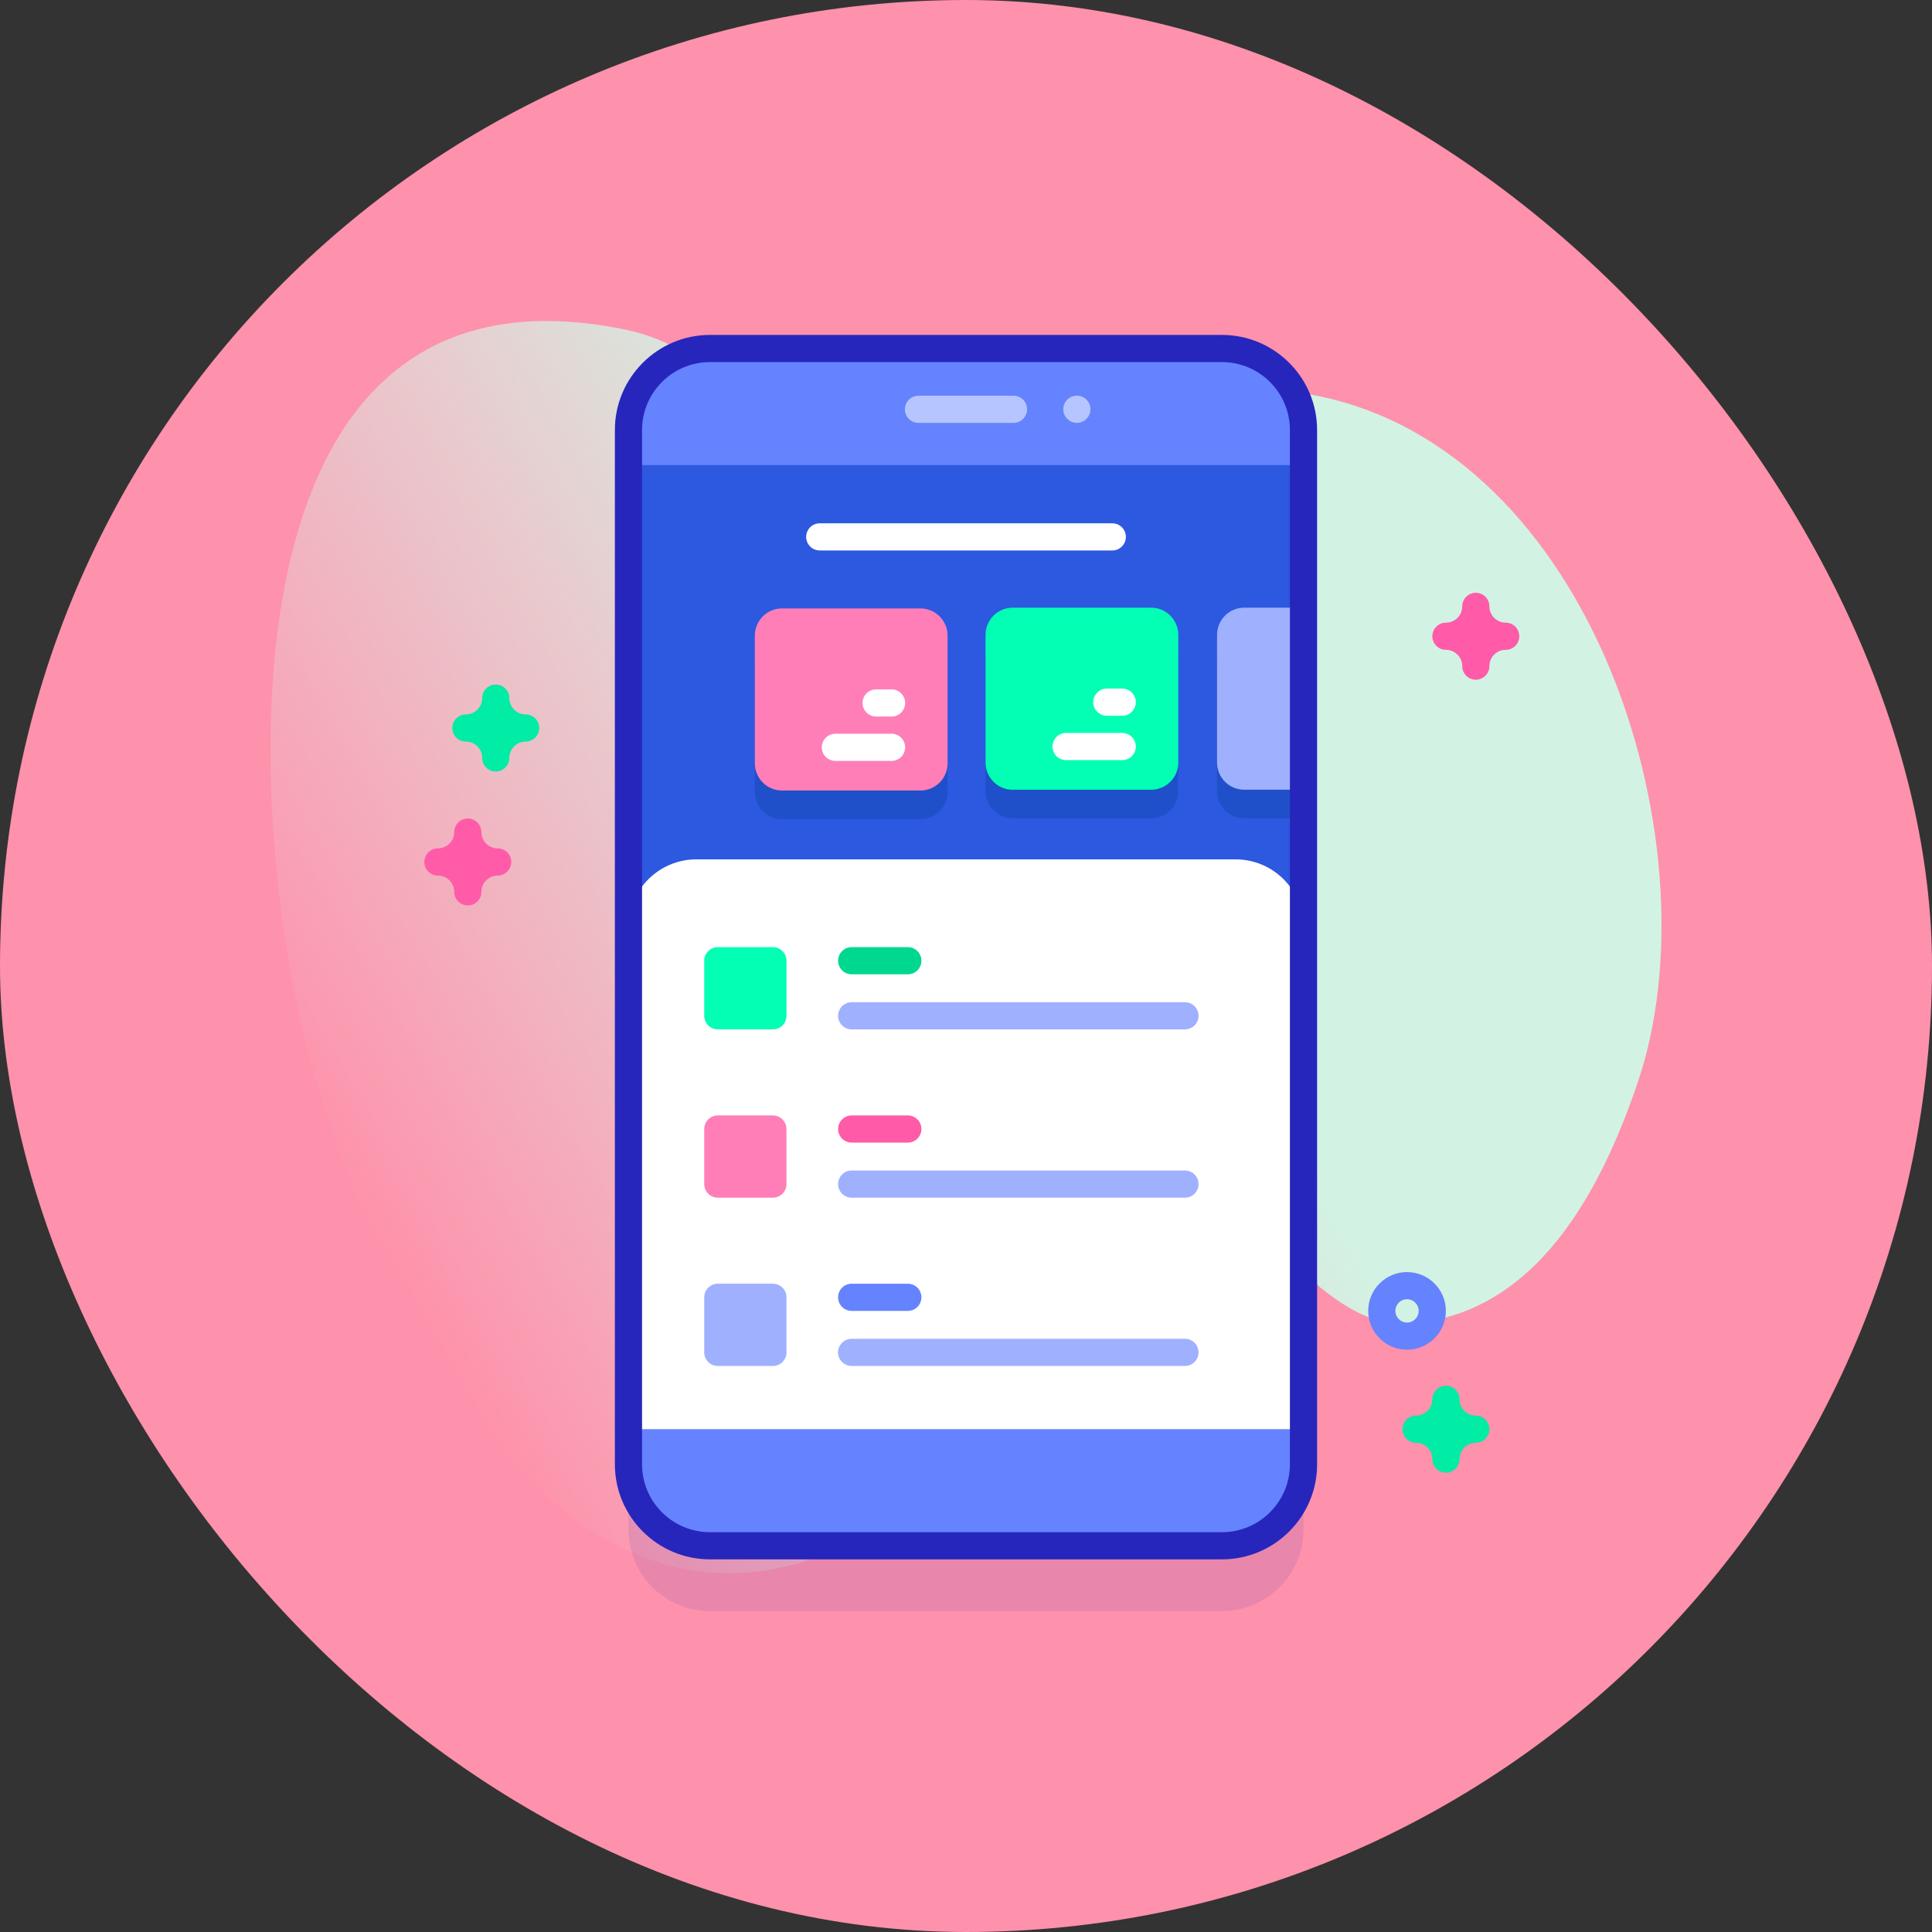 <svg width="100" height="100" viewBox="0 0 100 100" fill="none" xmlns="http://www.w3.org/2000/svg">
<rect x="0" y="0" width="100" height="100" fill="#333333" stroke="none"/>
<rect width="100" height="100" rx="50" fill="#FE91AB"/>
<g clip-path="url(#clip0_314_45)">
<path d="M16.26 55.617C18.894 64.617 26.485 82.977 39.312 81.329C52.177 79.676 47.153 63.087 58.93 60.813C64.115 59.812 67.629 68.785 72.825 68.506C79.517 68.146 82.923 61.522 84.793 55.953C88.758 44.145 82.82 24.122 68.922 20.654C56.794 17.628 55.376 32.447 44.83 28.142C38.903 25.723 39.495 18.499 32.276 17.041C10.438 12.631 12.756 43.64 16.26 55.617Z" fill="url(#paint0_linear_314_45)"/>
<path opacity="0.1" d="M63.251 83.385H36.748C34.418 83.385 32.529 81.496 32.529 79.166V25.633C32.529 23.303 34.418 21.414 36.748 21.414H63.251C65.581 21.414 67.469 23.303 67.469 25.633V79.166C67.469 81.496 65.581 83.385 63.251 83.385Z" fill="#2626BC"/>
<path d="M63.251 80.01H36.748C34.418 80.01 32.529 78.121 32.529 75.791V22.258C32.529 19.928 34.418 18.039 36.748 18.039H63.251C65.581 18.039 67.469 19.928 67.469 22.258V75.791C67.469 78.121 65.581 80.01 63.251 80.01Z" fill="#6583FE"/>
<path d="M32.529 24.072H67.469V73.975H32.529V24.072Z" fill="#2D58E0"/>
<path d="M47.64 42.395H40.477C39.7 42.395 39.07 41.765 39.07 40.989V34.377C39.07 33.601 39.7 32.971 40.477 32.971H47.64C48.417 32.971 49.047 33.601 49.047 34.377V40.989C49.047 41.765 48.417 42.395 47.64 42.395ZM59.582 42.355H52.418C51.642 42.355 51.012 41.725 51.012 40.949V34.338C51.012 33.561 51.642 32.932 52.418 32.932H59.582C60.359 32.932 60.988 33.561 60.988 34.338V40.949C60.988 41.725 60.359 42.355 59.582 42.355ZM67.43 32.932V42.355H64.399C63.623 42.355 62.993 41.725 62.993 40.949V34.338C62.993 33.562 63.623 32.932 64.399 32.932H67.43Z" fill="#1F50C9"/>
<path d="M57.572 27.086H42.43C42.243 27.086 42.064 27.16 41.932 27.292C41.801 27.424 41.727 27.603 41.727 27.789C41.727 27.976 41.801 28.154 41.932 28.286C42.064 28.418 42.243 28.492 42.43 28.492H57.572C57.759 28.492 57.938 28.418 58.069 28.286C58.201 28.154 58.275 27.976 58.275 27.789C58.275 27.603 58.201 27.424 58.069 27.292C57.938 27.16 57.759 27.086 57.572 27.086Z" fill="white"/>
<path d="M47.64 40.916H40.477C39.7 40.916 39.07 40.286 39.07 39.509V32.898C39.07 32.122 39.7 31.492 40.477 31.492H47.64C48.417 31.492 49.047 32.122 49.047 32.898V39.509C49.047 40.286 48.417 40.916 47.64 40.916Z" fill="#FF7EB8"/>
<path d="M46.147 37.978H43.238C43.052 37.978 42.873 38.052 42.741 38.184C42.609 38.316 42.535 38.495 42.535 38.681C42.535 38.868 42.609 39.047 42.741 39.178C42.873 39.31 43.052 39.384 43.238 39.384H46.147C46.333 39.384 46.512 39.31 46.644 39.178C46.776 39.047 46.85 38.868 46.85 38.681C46.85 38.495 46.776 38.316 46.644 38.184C46.512 38.052 46.333 37.978 46.147 37.978ZM46.147 35.682H45.348C45.161 35.682 44.982 35.756 44.85 35.888C44.719 36.019 44.645 36.198 44.645 36.385C44.645 36.571 44.719 36.75 44.85 36.882C44.982 37.014 45.161 37.088 45.348 37.088H46.147C46.333 37.088 46.512 37.014 46.644 36.882C46.776 36.75 46.85 36.571 46.85 36.385C46.85 36.198 46.776 36.019 46.644 35.888C46.512 35.756 46.333 35.682 46.147 35.682Z" fill="white"/>
<path d="M59.582 40.877H52.418C51.641 40.877 51.012 40.247 51.012 39.47V32.859C51.012 32.083 51.641 31.453 52.418 31.453H59.582C60.358 31.453 60.988 32.083 60.988 32.859V39.47C60.988 40.247 60.358 40.877 59.582 40.877Z" fill="#02FFB3"/>
<path d="M58.088 37.937H55.18C54.993 37.937 54.814 38.011 54.682 38.143C54.551 38.275 54.477 38.454 54.477 38.64C54.477 38.827 54.551 39.006 54.682 39.138C54.814 39.269 54.993 39.343 55.18 39.343H58.088C58.274 39.343 58.453 39.269 58.585 39.138C58.717 39.006 58.791 38.827 58.791 38.64C58.791 38.454 58.717 38.275 58.585 38.143C58.453 38.011 58.274 37.937 58.088 37.937ZM58.088 35.641H57.289C57.103 35.641 56.924 35.715 56.792 35.847C56.66 35.978 56.586 36.157 56.586 36.344C56.586 36.53 56.66 36.709 56.792 36.841C56.924 36.973 57.103 37.047 57.289 37.047H58.088C58.274 37.047 58.453 36.973 58.585 36.841C58.717 36.709 58.791 36.53 58.791 36.344C58.791 36.157 58.717 35.978 58.585 35.847C58.453 35.715 58.274 35.641 58.088 35.641Z" fill="white"/>
<path d="M67.431 31.453V40.876H64.4C63.624 40.876 62.994 40.246 62.994 39.47V32.859C62.994 32.083 63.624 31.453 64.4 31.453H67.431Z" fill="#9FB0FE"/>
<path d="M32.529 73.975V47.996C32.529 46.056 34.103 44.48 36.045 44.48H63.953C65.895 44.48 67.469 46.056 67.469 47.996V73.975H32.529Z" fill="white"/>
<path d="M63.251 80.712H36.748C34.034 80.712 31.826 78.504 31.826 75.79V22.258C31.826 19.544 34.034 17.336 36.748 17.336H63.251C65.965 17.336 68.173 19.544 68.173 22.258V75.791C68.173 78.504 65.965 80.712 63.251 80.712ZM36.748 18.742C34.809 18.742 33.232 20.319 33.232 22.258V75.791C33.232 77.729 34.809 79.306 36.748 79.306H63.251C65.189 79.306 66.766 77.729 66.766 75.791V22.258C66.766 20.319 65.189 18.742 63.251 18.742H36.748Z" fill="#2626BC"/>
<path d="M52.458 21.889H47.541C47.355 21.889 47.176 21.815 47.044 21.683C46.912 21.551 46.838 21.372 46.838 21.186C46.838 20.999 46.912 20.82 47.044 20.688C47.176 20.556 47.355 20.482 47.541 20.482H52.458C52.645 20.482 52.823 20.556 52.955 20.688C53.087 20.82 53.161 20.999 53.161 21.186C53.161 21.372 53.087 21.551 52.955 21.683C52.823 21.815 52.645 21.889 52.458 21.889Z" fill="#B7C5FF"/>
<path d="M55.739 21.887C56.127 21.887 56.442 21.572 56.442 21.184C56.442 20.795 56.127 20.48 55.739 20.48C55.35 20.48 55.035 20.795 55.035 21.184C55.035 21.572 55.35 21.887 55.739 21.887Z" fill="#B7C5FF"/>
<path d="M46.99 49.023H44.082C43.896 49.023 43.717 49.097 43.585 49.229C43.453 49.361 43.379 49.54 43.379 49.727C43.379 49.913 43.453 50.092 43.585 50.224C43.717 50.356 43.896 50.43 44.082 50.43H46.99C47.177 50.43 47.356 50.356 47.487 50.224C47.619 50.092 47.693 49.913 47.693 49.727C47.693 49.54 47.619 49.361 47.487 49.229C47.356 49.097 47.177 49.023 46.99 49.023Z" fill="#00D890"/>
<path d="M61.334 51.875H44.082C43.896 51.875 43.717 51.949 43.585 52.081C43.453 52.213 43.379 52.392 43.379 52.578C43.379 52.765 43.453 52.944 43.585 53.075C43.717 53.207 43.896 53.281 44.082 53.281H61.334C61.52 53.281 61.699 53.207 61.831 53.075C61.963 52.944 62.037 52.765 62.037 52.578C62.037 52.392 61.963 52.213 61.831 52.081C61.699 51.949 61.52 51.875 61.334 51.875Z" fill="#9FB0FE"/>
<path d="M40.005 53.28H37.154C36.968 53.28 36.789 53.206 36.657 53.075C36.525 52.943 36.451 52.764 36.451 52.577V49.727C36.451 49.54 36.525 49.361 36.657 49.229C36.789 49.097 36.968 49.023 37.154 49.023H40.005C40.191 49.023 40.37 49.097 40.502 49.229C40.634 49.361 40.708 49.54 40.708 49.727V52.577C40.708 52.764 40.634 52.943 40.502 53.075C40.37 53.206 40.191 53.28 40.005 53.28Z" fill="#02FFB3"/>
<path d="M46.99 57.734H44.082C43.896 57.734 43.717 57.809 43.585 57.94C43.453 58.072 43.379 58.251 43.379 58.438C43.379 58.624 43.453 58.803 43.585 58.935C43.717 59.066 43.896 59.141 44.082 59.141H46.99C47.177 59.141 47.356 59.066 47.487 58.935C47.619 58.803 47.693 58.624 47.693 58.438C47.693 58.251 47.619 58.072 47.487 57.94C47.356 57.809 47.177 57.734 46.99 57.734Z" fill="#FF5BA8"/>
<path d="M61.334 60.586H44.082C43.896 60.586 43.717 60.66 43.585 60.792C43.453 60.924 43.379 61.103 43.379 61.289C43.379 61.475 43.453 61.654 43.585 61.786C43.717 61.918 43.896 61.992 44.082 61.992H61.334C61.52 61.992 61.699 61.918 61.831 61.786C61.963 61.654 62.037 61.475 62.037 61.289C62.037 61.103 61.963 60.924 61.831 60.792C61.699 60.66 61.52 60.586 61.334 60.586Z" fill="#9FB0FE"/>
<path d="M40.005 61.991H37.154C36.968 61.991 36.789 61.917 36.657 61.785C36.525 61.654 36.451 61.475 36.451 61.288V58.438C36.451 58.251 36.525 58.072 36.657 57.94C36.789 57.809 36.968 57.734 37.154 57.734H40.005C40.191 57.734 40.37 57.809 40.502 57.94C40.634 58.072 40.708 58.251 40.708 58.438V61.288C40.708 61.475 40.634 61.654 40.502 61.785C40.37 61.917 40.191 61.991 40.005 61.991Z" fill="#FF7EB8"/>
<path d="M46.99 66.445H44.082C43.896 66.445 43.717 66.519 43.585 66.651C43.453 66.783 43.379 66.962 43.379 67.148C43.379 67.335 43.453 67.514 43.585 67.646C43.717 67.778 43.896 67.852 44.082 67.852H46.99C47.177 67.852 47.356 67.778 47.487 67.646C47.619 67.514 47.693 67.335 47.693 67.148C47.693 66.962 47.619 66.783 47.487 66.651C47.356 66.519 47.177 66.445 46.99 66.445Z" fill="#6583FE"/>
<path d="M61.333 69.296H44.081C43.895 69.296 43.716 69.37 43.584 69.502C43.452 69.634 43.378 69.813 43.378 69.999C43.378 70.186 43.452 70.365 43.584 70.496C43.716 70.628 43.895 70.702 44.081 70.702H61.333C61.52 70.702 61.699 70.628 61.831 70.496C61.962 70.365 62.036 70.186 62.036 69.999C62.036 69.813 61.962 69.634 61.831 69.502C61.699 69.37 61.52 69.296 61.333 69.296ZM40.005 70.702H37.154C36.968 70.702 36.789 70.628 36.657 70.496C36.525 70.365 36.451 70.186 36.451 69.999V67.148C36.451 66.962 36.525 66.783 36.657 66.651C36.789 66.519 36.968 66.445 37.154 66.445H40.005C40.191 66.445 40.37 66.519 40.502 66.651C40.634 66.783 40.708 66.962 40.708 67.148V69.999C40.708 70.186 40.634 70.365 40.502 70.496C40.37 70.628 40.191 70.702 40.005 70.702Z" fill="#9FB0FE"/>
<path d="M72.828 69.861C71.72 69.861 70.818 68.96 70.818 67.852C70.818 66.743 71.72 65.842 72.828 65.842C73.936 65.842 74.838 66.743 74.838 67.852C74.838 68.96 73.936 69.861 72.828 69.861ZM72.828 67.248C72.495 67.248 72.225 67.519 72.225 67.852C72.225 68.185 72.495 68.455 72.828 68.455C73.161 68.455 73.431 68.185 73.431 67.852C73.431 67.519 73.161 67.248 72.828 67.248Z" fill="#6583FE"/>
<path d="M25.66 39.932C25.474 39.932 25.295 39.858 25.163 39.726C25.031 39.594 24.957 39.415 24.957 39.228C24.957 38.763 24.579 38.385 24.113 38.385C23.927 38.385 23.748 38.311 23.616 38.179C23.484 38.047 23.41 37.868 23.41 37.682C23.41 37.495 23.484 37.316 23.616 37.184C23.748 37.053 23.927 36.978 24.113 36.978C24.579 36.978 24.957 36.6 24.957 36.135C24.957 35.948 25.031 35.769 25.163 35.638C25.295 35.506 25.474 35.432 25.66 35.432C25.847 35.432 26.026 35.506 26.157 35.638C26.289 35.769 26.363 35.948 26.363 36.135C26.363 36.6 26.742 36.978 27.207 36.978C27.393 36.978 27.572 37.053 27.704 37.184C27.836 37.316 27.91 37.495 27.91 37.682C27.91 37.868 27.836 38.047 27.704 38.179C27.572 38.311 27.393 38.385 27.207 38.385C26.742 38.385 26.363 38.763 26.363 39.228C26.363 39.415 26.289 39.594 26.157 39.726C26.026 39.858 25.847 39.932 25.66 39.932ZM74.841 76.225C74.655 76.225 74.476 76.151 74.344 76.019C74.212 75.887 74.138 75.708 74.138 75.522C74.138 75.056 73.76 74.678 73.294 74.678C73.108 74.678 72.929 74.604 72.797 74.472C72.665 74.34 72.591 74.161 72.591 73.975C72.591 73.788 72.665 73.609 72.797 73.478C72.929 73.346 73.108 73.272 73.294 73.272C73.76 73.272 74.138 72.893 74.138 72.428C74.138 72.241 74.212 72.062 74.344 71.931C74.476 71.799 74.655 71.725 74.841 71.725C75.028 71.725 75.207 71.799 75.338 71.931C75.47 72.062 75.544 72.241 75.544 72.428C75.544 72.893 75.923 73.272 76.388 73.272C76.575 73.272 76.754 73.346 76.885 73.478C77.017 73.609 77.091 73.788 77.091 73.975C77.091 74.161 77.017 74.34 76.885 74.472C76.754 74.604 76.575 74.678 76.388 74.678C75.923 74.678 75.544 75.056 75.544 75.522C75.544 75.708 75.47 75.887 75.338 76.019C75.207 76.151 75.028 76.225 74.841 76.225Z" fill="#01ECA5"/>
<path d="M76.388 35.182C76.202 35.182 76.023 35.108 75.891 34.976C75.759 34.844 75.685 34.665 75.685 34.478C75.685 34.013 75.307 33.635 74.841 33.635C74.655 33.635 74.476 33.561 74.344 33.429C74.212 33.297 74.138 33.118 74.138 32.932C74.138 32.745 74.212 32.566 74.344 32.434C74.476 32.303 74.655 32.228 74.841 32.228C75.307 32.228 75.685 31.85 75.685 31.385C75.685 31.198 75.759 31.019 75.891 30.888C76.023 30.756 76.202 30.682 76.388 30.682C76.575 30.682 76.754 30.756 76.885 30.888C77.017 31.019 77.091 31.198 77.091 31.385C77.091 31.85 77.47 32.228 77.935 32.228C78.122 32.228 78.3 32.303 78.432 32.434C78.564 32.566 78.638 32.745 78.638 32.932C78.638 33.118 78.564 33.297 78.432 33.429C78.3 33.561 78.122 33.635 77.935 33.635C77.47 33.635 77.091 34.013 77.091 34.478C77.091 34.665 77.017 34.844 76.885 34.976C76.754 35.108 76.575 35.182 76.388 35.182ZM24.213 46.865C24.026 46.865 23.848 46.791 23.716 46.659C23.584 46.528 23.51 46.349 23.51 46.162C23.51 45.697 23.131 45.319 22.666 45.319C22.48 45.319 22.301 45.244 22.169 45.112C22.037 44.981 21.963 44.802 21.963 44.615C21.963 44.429 22.037 44.25 22.169 44.118C22.301 43.986 22.48 43.912 22.666 43.912C23.131 43.912 23.51 43.534 23.51 43.069C23.51 42.882 23.584 42.703 23.716 42.571C23.848 42.439 24.026 42.365 24.213 42.365C24.399 42.365 24.578 42.439 24.71 42.571C24.842 42.703 24.916 42.882 24.916 43.069C24.916 43.534 25.294 43.912 25.76 43.912C25.946 43.912 26.125 43.986 26.257 44.118C26.389 44.25 26.463 44.429 26.463 44.615C26.463 44.802 26.389 44.981 26.257 45.112C26.125 45.244 25.946 45.319 25.76 45.319C25.294 45.319 24.916 45.697 24.916 46.162C24.916 46.349 24.842 46.528 24.71 46.659C24.578 46.791 24.399 46.865 24.213 46.865Z" fill="#FF5BA8"/>
</g>
<defs>
<linearGradient id="paint0_linear_314_45" x1="17.35" y1="61.296" x2="78.622" y2="25.921" gradientUnits="userSpaceOnUse">
<stop stop-color="#DCFDEE" stop-opacity="0"/>
<stop offset="0.629" stop-color="#D2F3E4"/>
</linearGradient>
<clipPath id="clip0_314_45">
<rect width="72" height="72" fill="white" transform="translate(14 14)"/>
</clipPath>
</defs>
</svg>
